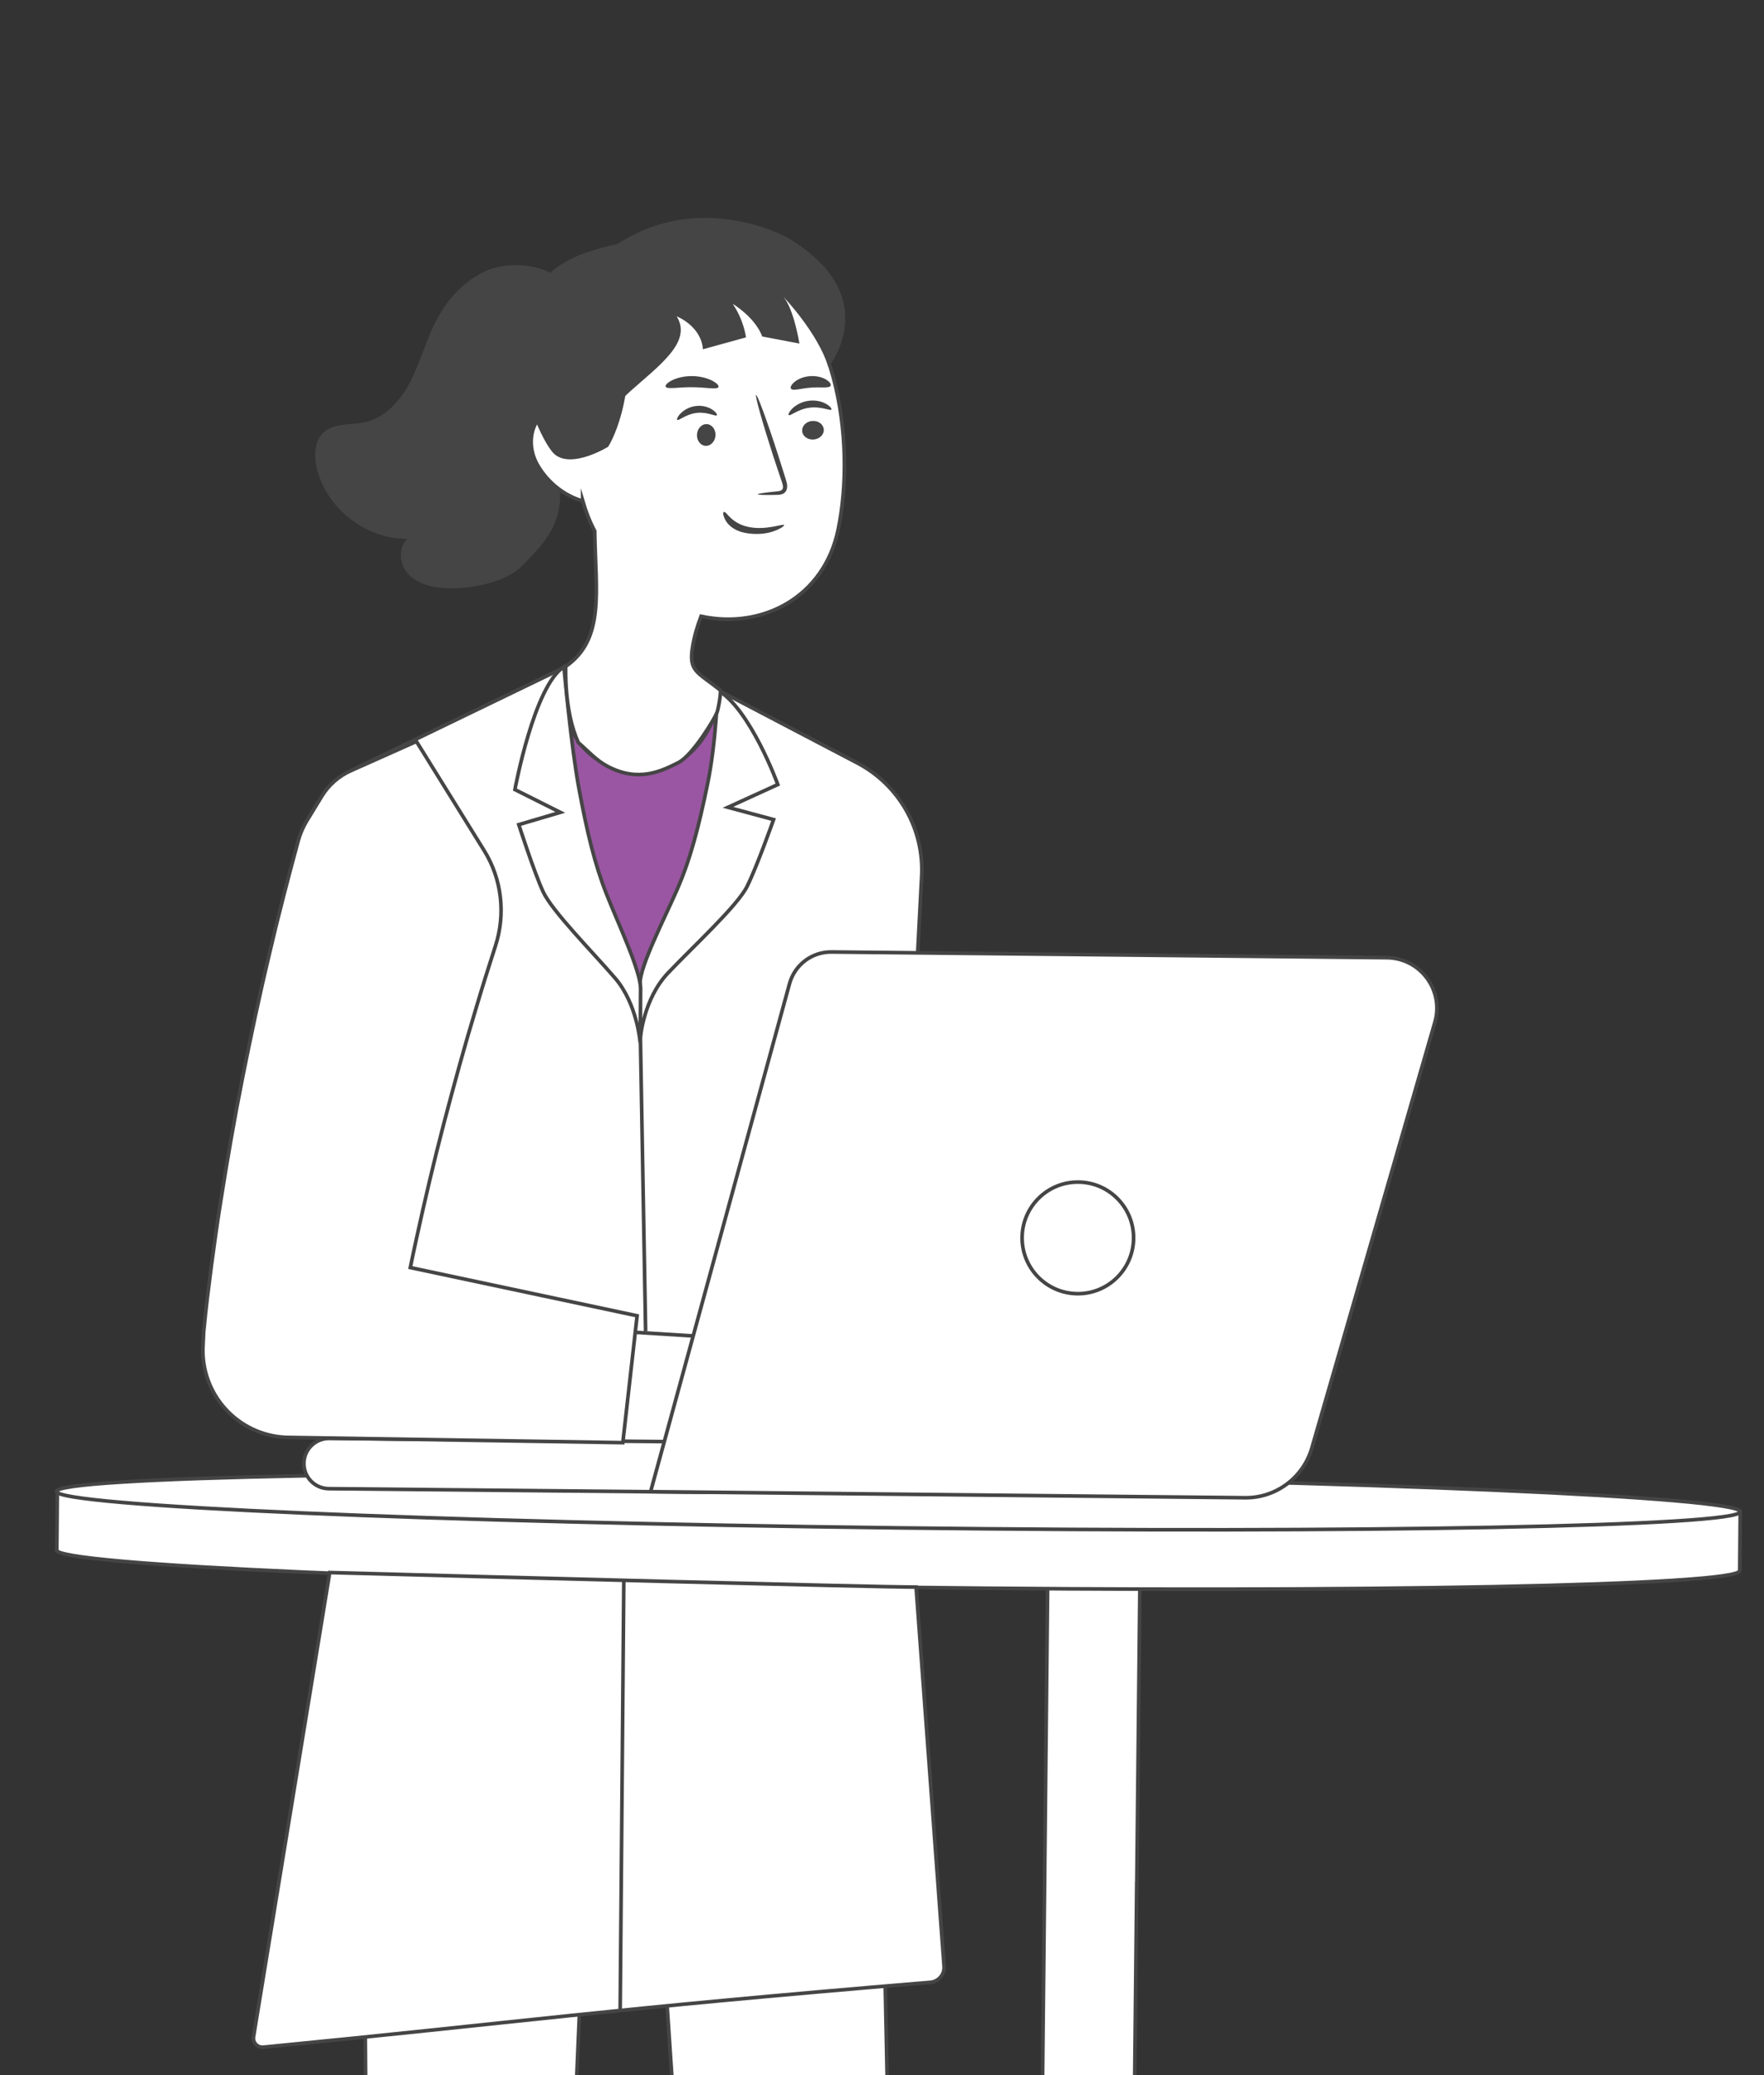 <?xml version="1.0" encoding="UTF-8"?> <svg xmlns="http://www.w3.org/2000/svg" width="403" height="474" viewBox="0 0 403 474" fill="none"><rect x="0" y="0" width="403" height="474" fill="#333333" stroke="none"/><g clip-path="url(#clip0_410_3959)"><path d="M149.042 407.782H134.622L126.642 593.07L125.927 668.765H86.057L84.393 592.915L82.573 346.133H138.387H144.205H200.019L205.09 591.451L198.572 668.765H155.047L161.44 592.93L149.042 407.782Z" fill="white" stroke="#454545" stroke-width="0.829" stroke-miterlimit="10"></path><path d="M67.871 200.054L75.727 336.431H203.455L210.564 200.085C211.124 189.325 205.368 179.234 195.833 174.251L151.763 151.174H131.556L82.742 174.765C73.129 179.405 67.264 189.403 67.871 200.069V200.054Z" fill="white" stroke="#454545" stroke-width="0.829" stroke-miterlimit="10"></path><path d="M132.21 303.497L168.906 305.786L162.124 329.362H126.641L132.21 303.497Z" fill="white" stroke="#454545" stroke-width="0.829" stroke-miterlimit="10"></path><path fill-rule="evenodd" clip-rule="evenodd" d="M260.486 352.765L239.441 352.548L236.175 669.993L257.221 670.21L259.688 430.396L259.707 430.407L260.516 352.766L260.486 352.766L260.486 352.765Z" fill="white"></path><path d="M239.441 352.548L239.026 352.544L239.03 352.129L239.445 352.133L239.441 352.548ZM260.486 352.765L260.491 352.35L260.905 352.354L260.901 352.769L260.486 352.765ZM236.175 669.993L236.171 670.408L235.756 670.403L235.76 669.989L236.175 669.993ZM257.221 670.21L257.636 670.214L257.631 670.629L257.217 670.625L257.221 670.21ZM259.688 430.396L259.273 430.391L259.281 429.664L259.903 430.041L259.688 430.396ZM259.707 430.407L260.121 430.411L260.114 431.139L259.492 430.762L259.707 430.407ZM260.516 352.766L260.52 352.351L260.935 352.355L260.93 352.77L260.516 352.766ZM260.486 352.766L260.482 353.181L260.067 353.177L260.072 352.762L260.486 352.766ZM239.445 352.133L260.491 352.35L260.482 353.18L239.436 352.963L239.445 352.133ZM235.76 669.989L239.026 352.544L239.855 352.552L236.59 669.997L235.76 669.989ZM257.217 670.625L236.171 670.408L236.179 669.578L257.225 669.795L257.217 670.625ZM260.103 430.4L257.636 670.214L256.806 670.206L259.273 430.391L260.103 430.4ZM259.903 430.041L259.922 430.052L259.492 430.762L259.473 430.75L259.903 430.041ZM259.292 430.403L260.101 352.762L260.93 352.77L260.121 430.411L259.292 430.403ZM260.512 353.181L260.482 353.181L260.49 352.351L260.52 352.351L260.512 353.181ZM260.901 352.769L260.901 352.77L260.072 352.762L260.072 352.761L260.901 352.769Z" fill="#454545"></path><path d="M12.984 353.837L13.101 340.582L17.249 340.629L25.937 340.739L384.751 345.157L393.674 345.267L397.574 345.314L397.457 358.741C397.431 362.141 311.321 363.833 205.122 362.533C98.924 361.232 12.866 357.409 12.892 354.025C12.892 353.963 12.918 353.915 12.971 353.853L12.984 353.837Z" fill="white" stroke="#454545" stroke-width="0.829" stroke-miterlimit="10"></path><path d="M12.892 340.637C12.866 343.966 98.95 347.694 205.181 348.967C311.412 350.256 397.548 348.583 397.574 345.27C397.6 341.957 311.517 338.214 205.285 336.941C99.054 335.667 12.918 337.324 12.892 340.653V340.637Z" fill="white" stroke="#454545" stroke-width="0.829" stroke-miterlimit="10"></path><path d="M75.091 340.012L162.001 340.837L162.125 329.361L75.215 328.535C72.057 328.504 69.459 331.043 69.428 334.219C69.397 337.38 71.933 339.981 75.106 340.012H75.091Z" fill="white" stroke="#454545" stroke-width="0.829" stroke-miterlimit="10"></path><path d="M148.638 340.697L284.44 342.083C291.487 342.161 297.725 337.505 299.7 330.732L327.81 233.486C329.925 226.151 324.481 218.817 316.858 218.739L189.954 217.431C185.49 217.384 181.554 220.359 180.372 224.672L148.638 340.682V340.697Z" fill="white" stroke="#454545" stroke-width="0.829" stroke-miterlimit="10"></path><path d="M233.511 282.599C233.433 289.638 239.08 295.399 246.111 295.477C253.142 295.555 258.898 289.902 258.976 282.864C259.054 275.826 253.407 270.048 246.376 269.986C239.344 269.908 233.589 275.561 233.511 282.599Z" fill="white" stroke="#454545" stroke-width="0.829" stroke-miterlimit="10"></path><path d="M146.252 233.916L147.496 304.008" stroke="#454545" stroke-width="0.829"></path><path d="M46.558 303.917L46.962 299.993L47.382 296.303L48.3 289.015C48.953 284.188 49.622 279.392 50.385 274.611C51.894 265.05 53.542 255.536 55.425 246.068C57.322 236.6 59.314 227.148 61.569 217.743C63.568 209.159 65.799 200.626 68.109 192.111C68.558 190.458 69.239 188.878 70.131 187.417L73.506 181.881C75.083 179.295 77.409 177.25 80.175 176.017L95.138 169.346L110.607 194.265C114.652 200.781 115.552 208.754 113.187 216.049C111.648 220.797 110.153 225.562 108.734 230.356C106.105 239.014 103.725 247.75 101.423 256.501C99.136 265.268 97.067 274.082 95.138 282.911C94.656 285.106 94.19 287.302 93.739 289.513L145.555 300.522L142.288 329.502L65.878 328.303C65.707 328.303 65.458 328.303 65.287 328.287C54.351 327.789 45.873 318.508 46.371 307.545L46.542 303.933L46.558 303.917Z" fill="white" stroke="#454545" stroke-width="0.829" stroke-miterlimit="10"></path><path d="M163.617 162.339C163.617 162.339 159.604 177.412 144.95 176.197C130.297 174.983 128.835 161.108 128.835 161.108L129.923 206.204L146.226 224.657L162.295 188.67L163.617 162.354V162.339Z" fill="#9A56A2" stroke="#454545" stroke-width="0.829" stroke-miterlimit="10"></path><path d="M163.944 157.573C163.944 157.573 163.68 169.159 161.642 179.078C159.604 188.997 157.706 196.285 154.704 203.152C151.702 210.019 146.21 220.623 146.21 224.672C146.21 228.721 146.304 237.036 146.304 237.036C146.304 237.036 146.973 228.191 152.604 222.243C158.235 216.294 168.424 206.951 170.664 202.482C172.904 198.013 176.731 187.191 176.731 187.191L166.309 184.388L177.695 179.187C177.695 179.187 171.411 161.887 163.913 157.589L163.944 157.573Z" fill="white" stroke="#454545" stroke-width="0.829" stroke-miterlimit="10"></path><path d="M128.836 152.295C128.836 152.295 130.438 170.311 132.289 180.231C134.14 190.15 135.883 197.438 138.605 204.305C141.327 211.172 146.352 221.776 146.352 225.825C146.352 229.874 146.258 238.189 146.258 238.189C146.258 238.189 145.636 229.344 140.518 223.396C135.4 217.447 126.114 208.104 124.06 203.635C122.007 199.166 118.522 188.344 118.522 188.344L128.011 185.541L117.636 180.34C117.636 180.34 122.007 156.593 128.836 152.295Z" fill="white" stroke="#454545" stroke-width="0.829" stroke-miterlimit="10"></path><path d="M215.678 449.132L209.29 362.487C199.668 362.487 115.972 360.275 75.327 359.169L57.922 465.222C57.705 466.54 58.827 467.703 60.157 467.573C119.012 461.841 137.703 458.963 212.53 452.767C214.386 452.613 215.815 450.989 215.678 449.132Z" fill="white" stroke="#454545" stroke-width="0.829"></path><path d="M142.516 360.828L141.679 459.537" stroke="#454545" stroke-width="0.829"></path><path d="M73.977 98.709C76.417 96.537 80.155 97.132 83.347 96.434C88.046 95.4 91.55 91.419 93.756 87.154C95.962 82.888 97.182 78.183 99.311 73.892C101.854 68.748 105.878 64.147 111.147 61.82C116.416 59.493 126.669 60.011 129.784 66.421L131.73 79.631C125.371 90.126 126.825 98.89 127.889 111.117C128.668 120.087 123.788 124.585 119.219 129.29C115.43 133.193 106.656 134.745 101.231 134.305C98.272 134.072 95.158 133.219 93.185 131.022C91.212 128.825 90.875 124.973 93.133 123.06C83.633 123.215 74.496 116.106 72.368 106.878C71.693 104.034 71.823 100.622 74.003 98.683L73.977 98.709Z" fill="#454545"></path><path d="M133.114 114.432C129.331 113.353 125.316 110.576 122.793 106.205C119.808 101.012 121.558 94.276 127.169 93.145C128.095 92.965 129.022 92.94 129.923 92.991C129.794 91.448 129.64 89.88 129.485 88.209C127.452 66.099 148.428 49.928 169.843 59.081C191.566 68.362 195.581 101.218 191.488 120.937C188.271 136.388 174.218 143.792 160.165 140.758C159.29 143.072 158.595 145.412 158.235 147.7C157.282 153.33 159.245 153.433 164.496 157.572C164.91 157.188 164.081 162.58 163.666 162.995C163.435 163.843 158.274 172.534 154.957 174.193C151.224 176.059 145.911 178.801 138.781 175.022C136.156 173.634 134.41 171.584 132.146 169.63C128.828 162.58 129.242 152.211 129.242 152.211C138.276 145.938 136.048 135 135.868 121.297C134.71 119.111 133.835 116.823 133.114 114.381V114.432Z" fill="white" stroke="#454545" stroke-width="0.829" stroke-miterlimit="10"></path><path d="M188.199 98.076C188.284 99.251 187.244 100.277 185.884 100.384C184.524 100.49 183.347 99.632 183.262 98.457C183.176 97.282 184.199 96.241 185.576 96.149C186.937 96.042 188.113 96.915 188.199 98.076Z" fill="#454545"></path><path d="M189.951 93.542C189.684 93.918 187.628 92.756 184.963 93.117C182.296 93.444 180.529 95.103 180.193 94.808C180.028 94.686 180.267 94.035 181.024 93.297C181.78 92.558 183.123 91.742 184.784 91.537C186.443 91.314 187.915 91.753 188.803 92.287C189.707 92.82 190.069 93.374 189.934 93.544L189.951 93.542Z" fill="#454545"></path><path d="M163.462 99.13C163.535 100.501 162.644 101.697 161.479 101.822C160.313 101.946 159.304 100.945 159.23 99.573C159.156 98.202 160.033 96.988 161.213 96.881C162.379 96.757 163.388 97.776 163.462 99.13Z" fill="#454545"></path><path d="M163.773 94.84C163.523 95.209 161.623 94.006 159.15 94.312C156.673 94.584 155.024 96.205 154.714 95.903C154.561 95.778 154.787 95.133 155.51 94.409C156.216 93.687 157.468 92.899 159.01 92.728C160.55 92.539 161.913 93.009 162.732 93.561C163.567 94.112 163.9 94.672 163.773 94.84Z" fill="#454545"></path><path d="M173.105 112.899C173.099 112.744 174.726 112.51 177.374 112.24C178.034 112.199 178.684 112.071 178.813 111.6C178.995 111.098 178.732 110.344 178.44 109.536C177.878 107.837 177.289 106.05 176.655 104.192C174.197 96.576 172.439 90.326 172.742 90.226C173.044 90.126 175.274 96.202 177.732 103.818C178.315 105.69 178.888 107.476 179.433 109.191C179.659 109.994 180.06 110.894 179.679 111.931C179.481 112.449 178.98 112.81 178.547 112.901C178.111 113.026 177.734 113.018 177.404 113.031C174.753 113.094 173.112 113.053 173.107 112.882L173.105 112.899Z" fill="#454545"></path><path d="M165.4 116.94C165.978 116.728 166.938 119.481 170.955 120.344C174.951 121.214 178.965 119.545 179.129 119.921C179.251 120.078 178.396 120.764 176.675 121.36C174.982 121.966 172.468 122.191 170.011 121.666C167.576 121.135 166.206 119.784 165.676 118.689C165.118 117.584 165.123 117.006 165.395 116.923L165.4 116.94Z" fill="#454545"></path><path d="M164.14 88.403C163.813 89.059 161.218 88.435 158.114 88.442C155.001 88.4 152.421 88.977 152.078 88.321C151.92 88.011 152.424 87.412 153.505 86.878C154.572 86.327 156.227 85.89 158.087 85.899C159.947 85.907 161.624 86.384 162.687 86.934C163.766 87.487 164.285 88.088 164.14 88.403Z" fill="#454545"></path><path d="M189.753 88.12C189.344 88.757 187.455 88.341 185.241 88.539C183.022 88.672 181.216 89.365 180.717 88.795C180.494 88.517 180.734 87.892 181.481 87.262C182.226 86.616 183.517 86.028 185.045 85.913C186.556 85.8 187.937 86.189 188.77 86.717C189.62 87.244 189.932 87.811 189.753 88.12Z" fill="#454545"></path><path d="M138.933 102.041C138.933 102.041 145.754 91.731 142.948 71.653C142.485 68.285 144.621 65.097 147.942 64.454C157.49 62.603 170.257 50.571 185.828 74.455C185.828 74.455 177.901 44.093 134.918 57.358C107.275 65.894 122.718 100.395 126.708 103.763C130.697 107.131 138.933 102.041 138.933 102.041Z" fill="#454545"></path><path d="M189.271 83.846C189.271 83.846 202.57 67.532 179.684 54.163C179.684 54.163 159.723 43.1 140.575 56.084C121.427 69.069 121.096 77.827 139.303 97.88C139.303 97.88 137.345 95.268 144.059 89.3C150.772 83.333 158.197 78.032 154.586 72.244C154.586 72.244 160.18 74.421 160.587 79.774L170.428 77.059C170.428 77.059 169.996 73.243 167.402 69.401C167.402 69.401 172.488 72.424 174.141 76.854L182.634 78.468C182.634 78.468 181.388 70.605 178.972 67.788C178.972 67.788 186.753 75.855 189.271 83.846Z" fill="#454545"></path></g><defs><clipPath id="clip0_410_3959"><rect width="403" height="569.899" fill="white" transform="matrix(-1 0 0 1 403 0)"></rect></clipPath></defs></svg> 